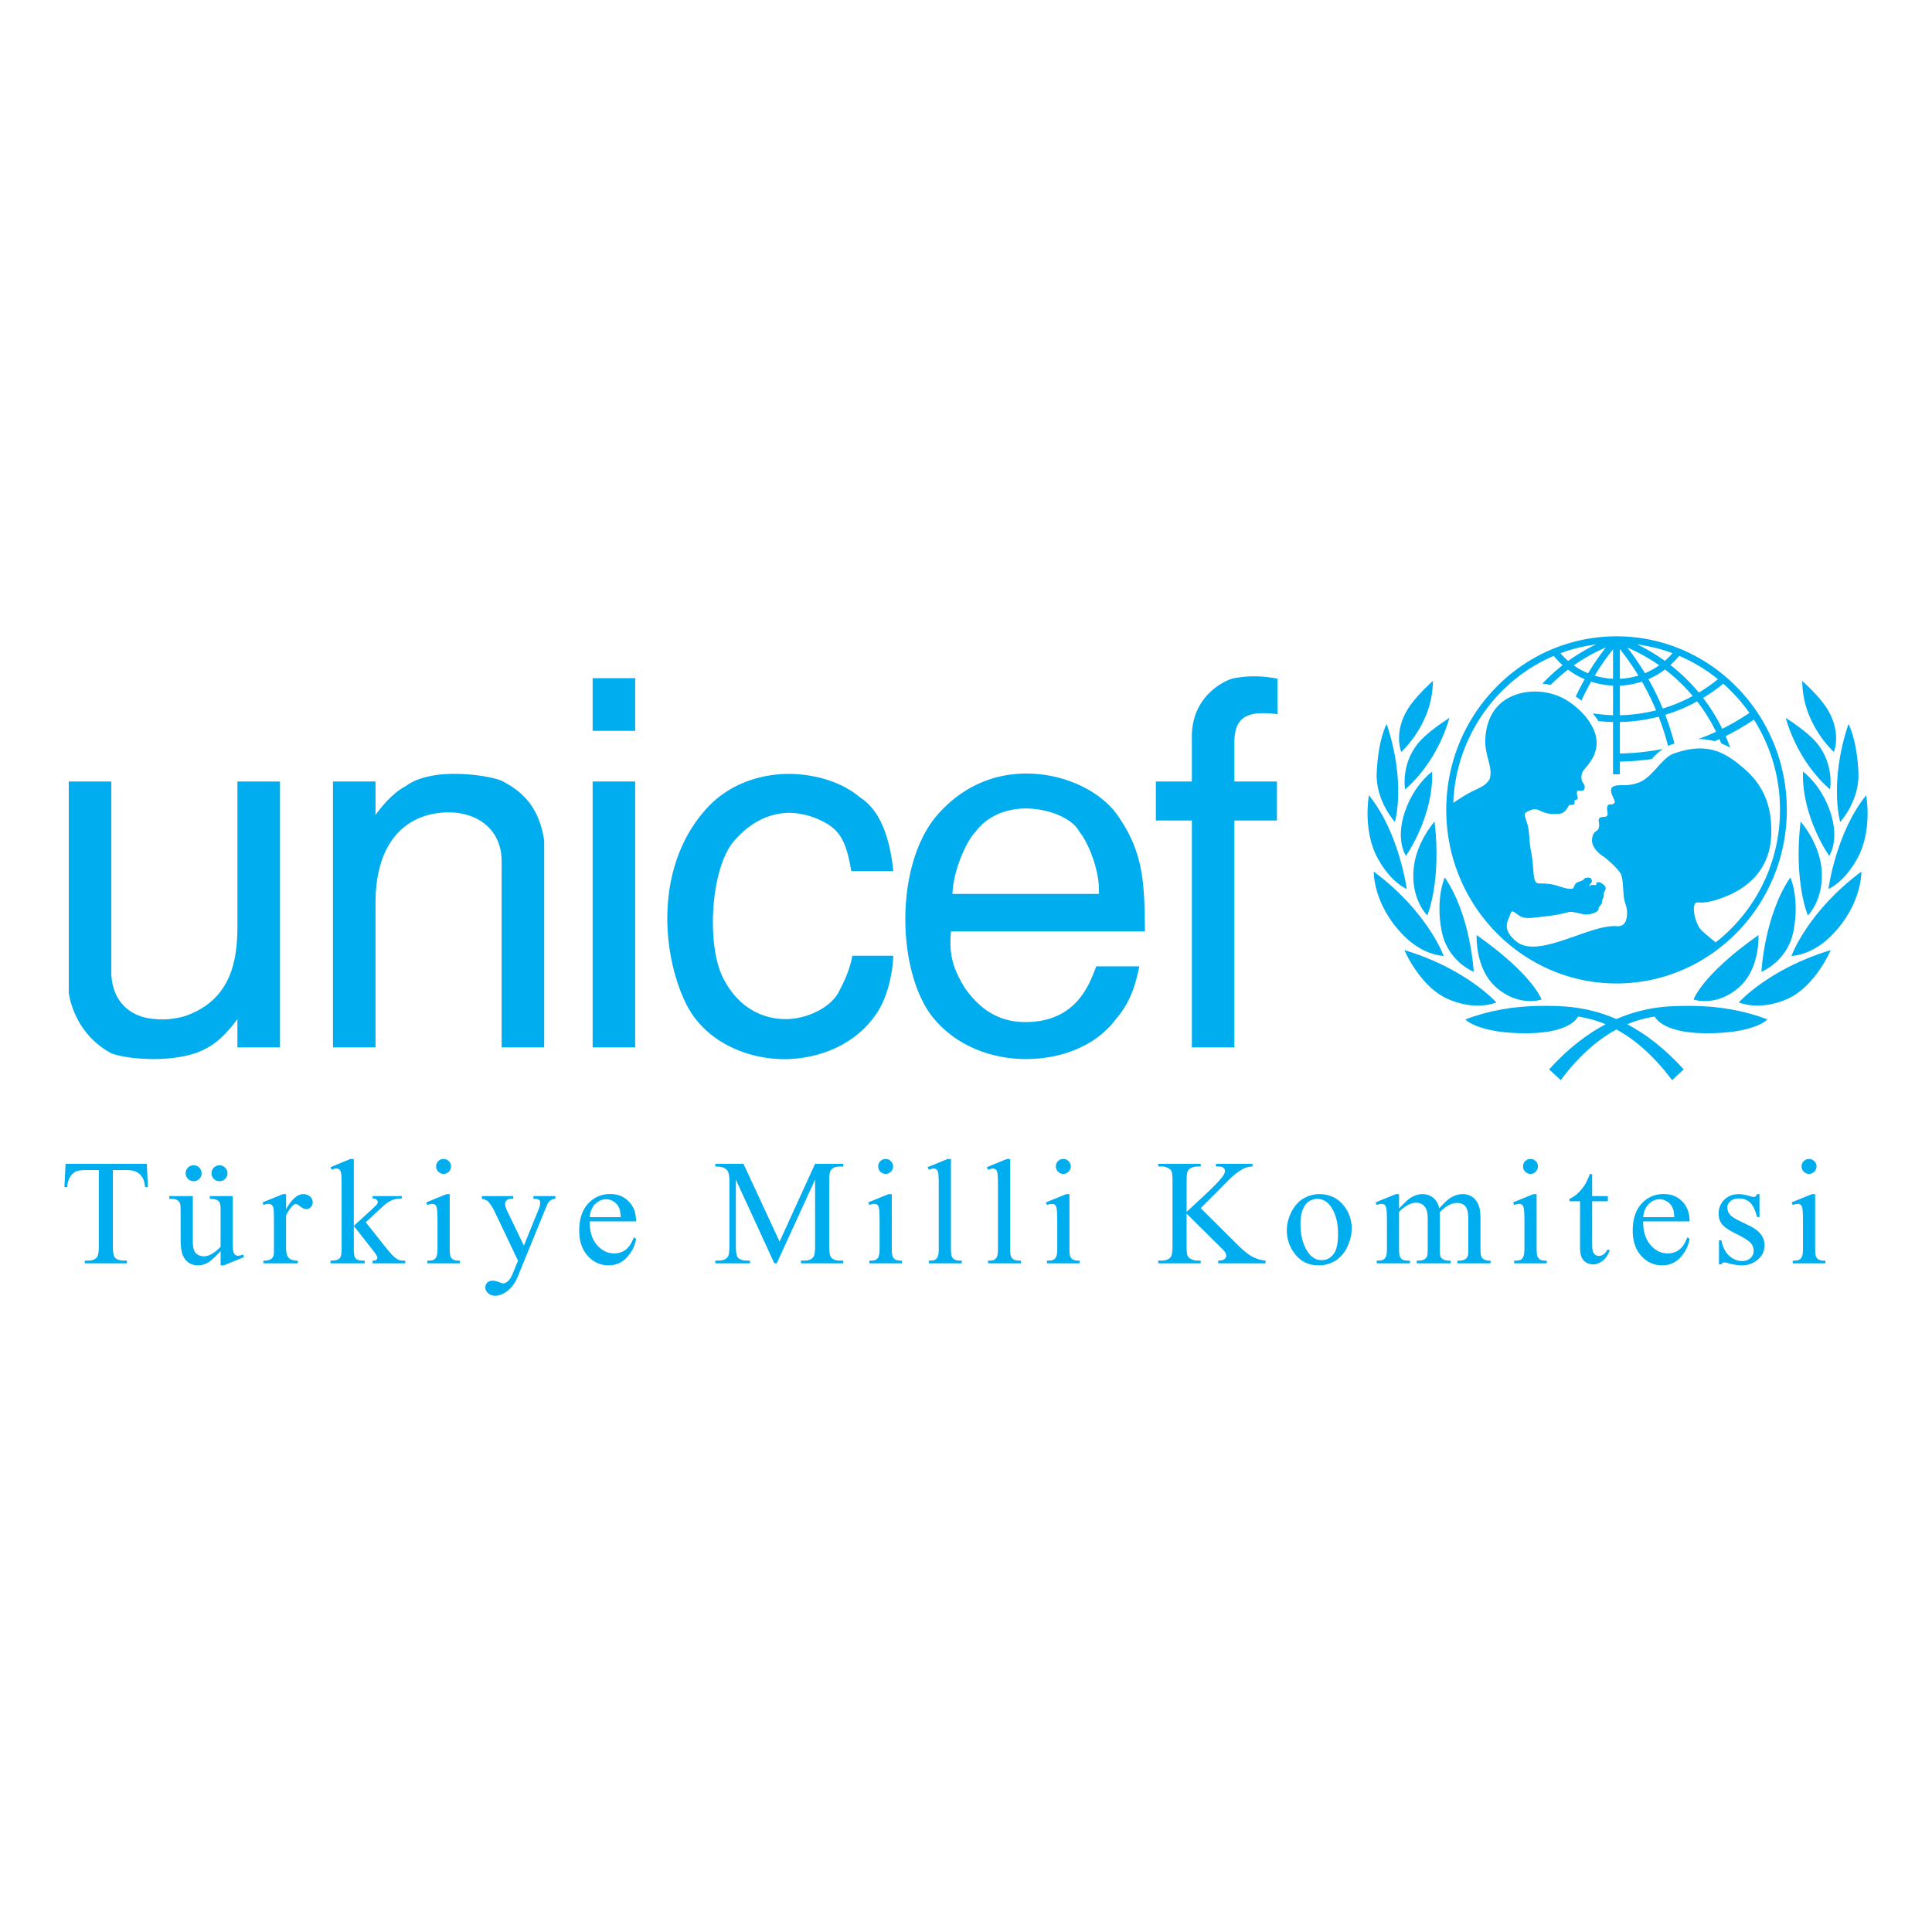 <svg xmlns="http://www.w3.org/2000/svg" xmlns:xlink="http://www.w3.org/1999/xlink" width="300" height="300" xml:space="preserve"><defs><path id="a" d="M10 98.799h280v102.402H10z"/></defs><clipPath id="b"><use xlink:href="#a" overflow="visible"/></clipPath><path clip-path="url(#b)" fill="#00ADEE" d="m22.794 180.717.171 3.623h-.433c-.083-.638-.197-1.094-.343-1.366-.235-.44-.55-.763-.946-.969-.387-.213-.9-.317-1.536-.319H17.53v11.803c0 .949.103 1.541.309 1.777.288.319.733.479 1.333.479h.537v.422h-6.551v-.422h.547c.651 0 1.116-.198 1.388-.593.168-.244.251-.796.251-1.663v-11.803h-1.857c-.721 0-1.234.053-1.538.159-.394.145-.734.424-1.014.832-.28.41-.448.966-.501 1.663h-.433l.181-3.623h12.612zM30.064 180.945c.349 0 .641.122.877.365.244.241.364.534.364.876 0 .344-.121.635-.364.877a1.199 1.199 0 0 1-.866.353c-.342 0-.633-.116-.876-.353a1.187 1.187 0 0 1-.365-.877c0-.342.118-.635.353-.876.243-.243.535-.365.877-.365m4.021 0c.342 0 .63.122.866.365.244.241.366.534.366.876 0 .344-.122.635-.366.877a1.176 1.176 0 0 1-.866.353c-.34 0-.634-.116-.876-.353a1.186 1.186 0 0 1-.364-.877c0-.342.12-.635.364-.876.242-.243.536-.365.876-.365m2.051 4.784v6.323c0 1.208.026 1.947.081 2.223.059.265.15.451.272.557a.68.68 0 0 0 .446.159c.234 0 .501-.062.797-.192l.16.399-3.122 1.286h-.513v-2.209c-.896.973-1.58 1.582-2.049 1.833-.472.25-.969.376-1.494.376a2.442 2.442 0 0 1-1.527-.501 2.653 2.653 0 0 1-.888-1.311c-.168-.533-.251-1.284-.251-2.255v-4.66c0-.494-.052-.835-.159-1.025a1.039 1.039 0 0 0-.479-.433c-.205-.105-.581-.155-1.128-.147v-.423h3.657v6.983c0 .973.167 1.61.502 1.915.34.304.751.455 1.229.455.327 0 .695-.102 1.104-.309.417-.204.911-.596 1.481-1.173v-5.913c0-.592-.11-.99-.33-1.196-.212-.212-.661-.326-1.344-.34v-.423h3.555zM44.42 185.422v2.348c.874-1.564 1.769-2.348 2.689-2.348.417 0 .762.13 1.037.387.273.252.41.545.41.879 0 .297-.099.545-.297.751a.943.943 0 0 1-.706.308c-.266 0-.566-.13-.901-.387-.327-.267-.568-.399-.728-.399-.137 0-.285.075-.444.229-.342.312-.695.824-1.06 1.537v5.001c0 .578.072 1.013.217 1.311.099.205.272.375.524.512.25.138.61.205 1.082.205v.411H40.9v-.411c.532 0 .926-.083 1.185-.25.19-.122.322-.316.398-.581.038-.129.056-.498.056-1.106v-4.043c0-1.215-.025-1.937-.078-2.166-.047-.233-.137-.404-.275-.512a.751.751 0 0 0-.49-.159c-.235 0-.5.058-.797.172l-.113-.411 3.156-1.276h.478zM54.938 179.966v10.39l2.654-2.428c.562-.515.889-.841.98-.979a.498.498 0 0 0 .091-.275.49.49 0 0 0-.193-.387c-.122-.112-.326-.178-.616-.193v-.363h4.535v.363c-.624.016-1.144.111-1.562.285-.409.177-.862.486-1.355.934l-2.677 2.474 2.677 3.383c.744.935 1.245 1.526 1.504 1.777.365.356.684.589.957.695.189.075.521.114.991.114v.41h-5.07v-.41c.29-.007.482-.05.583-.126a.416.416 0 0 0 .159-.342c0-.175-.152-.454-.456-.844l-3.201-4.089v3.464c0 .675.044 1.12.137 1.332a.922.922 0 0 0 .41.456c.174.09.555.142 1.139.148v.41h-5.309v-.41c.532 0 .931-.064 1.196-.194a.823.823 0 0 0 .366-.388c.113-.25.171-.684.171-1.297v-9.502c0-1.209-.028-1.946-.08-2.211-.054-.273-.141-.459-.263-.557a.697.697 0 0 0-.479-.161c-.158 0-.397.064-.716.194l-.194-.399 3.1-1.275h.521zM69.83 185.422v8.386c0 .653.044 1.091.136 1.311.099.212.239.371.422.477.19.107.532.161 1.025.161v.41h-5.068v-.41c.509 0 .85-.05 1.025-.148a.99.99 0 0 0 .41-.489c.106-.229.159-.665.159-1.311v-4.021c0-1.133-.034-1.864-.102-2.198-.054-.244-.137-.411-.251-.501-.114-.1-.27-.148-.466-.149-.213 0-.47.056-.774.17l-.16-.409 3.145-1.276h.499zm-.946-5.456c.318 0 .588.114.809.341.228.222.342.491.342.811 0 .318-.114.591-.342.819a1.084 1.084 0 0 1-.809.342c-.319 0-.593-.114-.82-.342a1.119 1.119 0 0 1-.342-.819c0-.319.11-.589.33-.811.228-.227.505-.341.832-.341M74.833 185.729h4.865v.423h-.239c-.342 0-.601.075-.775.227a.691.691 0 0 0-.25.547c0 .298.126.707.375 1.23l2.541 5.263 2.335-5.764a2.39 2.39 0 0 0 .194-.923c0-.137-.026-.24-.08-.308a.582.582 0 0 0-.284-.194c-.129-.053-.357-.078-.684-.078v-.423h3.394v.423c-.281.028-.498.09-.648.182-.153.091-.319.262-.503.513-.067.107-.197.397-.387.878l-4.25 10.412c-.41 1.009-.95 1.773-1.616 2.289-.662.516-1.3.773-1.915.775-.448 0-.816-.13-1.106-.389-.288-.259-.434-.554-.434-.888 0-.317.104-.576.309-.775.212-.191.5-.284.866-.284.251 0 .591.083 1.025.251.303.113.494.172.569.172.228 0 .475-.119.741-.355.273-.236.546-.69.82-1.366l.74-1.811-3.748-7.873a6.365 6.365 0 0 0-.547-.878c-.189-.265-.345-.443-.467-.535-.174-.12-.457-.228-.843-.317v-.424zM91.559 188.999h4.832c-.039-.666-.119-1.139-.241-1.411a2.26 2.26 0 0 0-.854-1.004 2.14 2.14 0 0 0-1.174-.364c-.63 0-1.196.248-1.697.74-.494.486-.782 1.166-.866 2.039m0 .661c-.007 1.548.369 2.765 1.128 3.646.76.882 1.651 1.321 2.677 1.321.684 0 1.275-.186 1.778-.559.509-.379.934-1.024 1.275-1.938l.354.228c-.16 1.041-.624 1.991-1.39 2.85-.767.852-1.729 1.275-2.883 1.275-1.252 0-2.327-.485-3.224-1.458-.887-.979-1.333-2.293-1.333-3.943 0-1.782.456-3.174 1.367-4.17.92-1 2.07-1.503 3.452-1.503 1.169 0 2.129.388 2.883 1.163.751.766 1.127 1.796 1.127 3.087h-7.211zM120.234 196.166l-5.97-12.998v10.32c0 .949.103 1.541.308 1.777.28.319.724.477 1.333.477h.547v.424h-5.378v-.424h.547c.653 0 1.116-.196 1.39-.591.167-.244.25-.796.251-1.663v-10.095c0-.683-.078-1.175-.228-1.481-.107-.218-.306-.401-.594-.547-.28-.151-.737-.226-1.367-.226v-.423h4.375l5.605 12.088 5.513-12.088h4.375v.423h-.535c-.661 0-1.127.197-1.401.591-.167.244-.251.8-.251 1.663v10.095c0 .949.106 1.541.319 1.777.281.319.726.477 1.333.477h.535v.424h-6.562v-.424h.547c.661 0 1.123-.196 1.391-.591.166-.244.249-.796.249-1.663v-10.32l-5.957 12.998h-.375zM138.476 185.422v8.386c0 .653.044 1.091.135 1.311.099.212.239.371.422.477.19.107.532.161 1.025.161v.41h-5.07v-.41c.509 0 .851-.05 1.026-.148a.985.985 0 0 0 .41-.489c.106-.229.159-.665.159-1.311v-4.021c0-1.133-.034-1.864-.102-2.198-.054-.244-.137-.411-.251-.501-.113-.1-.269-.148-.466-.149-.213 0-.472.056-.776.17l-.159-.409 3.144-1.276h.503zm-.946-5.456c.319 0 .588.114.809.341.228.222.342.491.342.811 0 .318-.114.591-.342.819-.22.228-.49.342-.809.342-.319 0-.594-.114-.82-.342a1.119 1.119 0 0 1-.342-.819c0-.319.11-.589.33-.811.228-.227.505-.341.832-.341M147.659 179.966v13.842c0 .653.047 1.085.137 1.299.099.212.247.376.444.488.197.107.566.161 1.105.161v.41h-5.115v-.41c.478 0 .805-.05.979-.148.175-.1.313-.261.412-.489s.146-.665.147-1.311v-9.479c0-1.176-.026-1.899-.08-2.164-.054-.273-.141-.459-.262-.557a.643.643 0 0 0-.444-.149c-.199 0-.448.061-.752.183l-.194-.399 3.11-1.275h.513zM156.855 179.966v13.842c0 .653.045 1.085.136 1.299.099.212.247.376.445.488.196.107.564.161 1.104.161v.41h-5.113v-.41c.478 0 .804-.05.98-.148a.991.991 0 0 0 .408-.489c.099-.229.149-.665.149-1.311v-9.479c0-1.176-.027-1.899-.082-2.164-.051-.273-.14-.459-.262-.557a.64.64 0 0 0-.441-.149c-.199 0-.448.061-.753.183l-.195-.399 3.11-1.275h.514zM166.063 185.422v8.386c0 .653.043 1.091.135 1.311.098.212.239.371.423.477.19.107.53.161 1.024.161v.41h-5.069v-.41c.509 0 .849-.05 1.026-.148a1 1 0 0 0 .41-.489c.105-.229.158-.665.158-1.311v-4.021c0-1.133-.034-1.864-.102-2.198-.055-.244-.139-.411-.251-.501-.114-.1-.271-.148-.469-.149-.212 0-.471.056-.773.17l-.159-.409 3.144-1.276h.503zm-.946-5.456c.318 0 .588.114.809.341.229.222.343.491.343.811 0 .318-.114.591-.343.819-.221.228-.49.342-.809.342-.319 0-.594-.114-.819-.342a1.116 1.116 0 0 1-.343-.819c0-.319.108-.589.329-.811.228-.227.506-.341.833-.341M186.443 187.598l5.695 5.662c.934.936 1.732 1.574 2.394 1.914.659.334 1.32.523 1.981.57v.422h-7.348v-.422c.439 0 .755-.072.945-.215.196-.153.296-.319.296-.503 0-.182-.037-.347-.112-.49-.071-.144-.306-.413-.709-.807l-5.33-5.276v4.979c0 .782.048 1.298.149 1.55.074.189.232.354.477.49.328.181.673.272 1.038.272h.523v.422h-6.585v-.422h.548c.638 0 1.101-.187 1.391-.559.181-.244.271-.829.271-1.754v-9.98c0-.781-.048-1.302-.147-1.561-.077-.183-.231-.342-.466-.478a2.146 2.146 0 0 0-1.048-.275h-.548v-.42h6.585v.42h-.523c-.358 0-.704.089-1.038.264a.988.988 0 0 0-.489.546c-.092.244-.137.745-.137 1.504v4.728c.151-.143.671-.625 1.561-1.446 2.256-2.065 3.619-3.444 4.088-4.135.207-.304.311-.57.311-.798 0-.175-.081-.326-.239-.456-.16-.135-.431-.206-.81-.206h-.354v-.42h5.673v.42a3.4 3.4 0 0 0-.91.139c-.274.083-.609.245-1.004.489-.395.236-.878.62-1.457 1.151-.168.149-.938.93-2.313 2.334l-2.359 2.347zM204.514 186.162c-.402 0-.81.122-1.219.364-.403.237-.728.655-.98 1.254-.25.601-.376 1.371-.376 2.313 0 1.52.3 2.828.899 3.93.608 1.101 1.405 1.653 2.394 1.653.737 0 1.344-.305 1.823-.912.479-.608.716-1.652.716-3.133 0-1.854-.397-3.312-1.195-4.375-.539-.73-1.228-1.094-2.062-1.094m.352-.74c1.58 0 2.848.601 3.805 1.8.812 1.025 1.219 2.203 1.219 3.532 0 .935-.223 1.88-.672 2.837-.448.957-1.067 1.68-1.856 2.164-.782.487-1.655.729-2.618.729-1.574 0-2.823-.626-3.751-1.881a5.82 5.82 0 0 1-1.173-3.553c0-.957.237-1.907.707-2.848.479-.949 1.104-1.649 1.879-2.098a4.8 4.8 0 0 1 2.46-.682M217.241 187.644c.76-.759 1.207-1.195 1.344-1.31a4.088 4.088 0 0 1 1.104-.672c.396-.16.785-.24 1.174-.24.653 0 1.216.191 1.686.57.471.38.787.931.948 1.651.779-.912 1.441-1.507 1.979-1.788a3.5 3.5 0 0 1 1.663-.434 2.55 2.55 0 0 1 1.471.434c.434.281.774.743 1.025 1.389.167.441.251 1.134.251 2.075v4.486c0 .655.048 1.104.146 1.346.076.167.218.312.424.434.204.114.537.171 1 .171v.41h-5.146v-.41h.214c.448 0 .798-.089 1.05-.262.176-.122.299-.315.376-.581.031-.129.046-.498.046-1.107v-4.486c0-.852-.104-1.452-.31-1.8-.296-.487-.771-.729-1.424-.73-.399 0-.808.104-1.219.308-.4.198-.892.57-1.469 1.115l-.021.127.021.49v4.977c0 .717.039 1.159.114 1.335.081.175.234.322.454.444.222.114.598.171 1.129.171v.41h-5.274v-.41c.578 0 .973-.068 1.185-.206a1.07 1.07 0 0 0 .458-.615c.035-.128.053-.504.057-1.129v-4.486c0-.852-.127-1.462-.38-1.836-.331-.485-.799-.727-1.398-.728-.41 0-.817.109-1.22.331-.631.332-1.116.708-1.458 1.125v5.594c0 .685.046 1.129.137 1.335.1.204.239.361.422.465.188.101.568.15 1.141.15v.41h-5.164v-.41c.48 0 .814-.05 1.004-.15.189-.104.335-.268.434-.487.098-.229.147-.667.147-1.312v-3.986c0-1.146-.034-1.887-.103-2.222-.055-.249-.137-.421-.249-.511-.114-.1-.271-.149-.469-.149-.212 0-.468.056-.765.17l-.169-.409 3.145-1.276h.489v2.219zM238.604 185.422v8.386c0 .653.043 1.091.136 1.311.098.212.239.371.423.477.189.107.53.161 1.022.161v.41h-5.068v-.41c.509 0 .851-.05 1.026-.148a.99.99 0 0 0 .41-.489c.104-.229.159-.665.159-1.311v-4.021c0-1.133-.034-1.864-.103-2.198-.054-.244-.137-.411-.251-.501-.115-.1-.27-.148-.469-.149-.211 0-.469.056-.773.17l-.159-.409 3.144-1.276h.503zm-.947-5.456c.319 0 .591.114.811.341.229.222.341.491.341.811 0 .318-.112.591-.341.819-.22.228-.491.342-.811.342s-.591-.114-.818-.342a1.117 1.117 0 0 1-.344-.819c0-.319.11-.589.332-.811.228-.227.504-.341.83-.341M247.23 182.301v3.429h2.438v.799h-2.438v6.766c0 .676.095 1.134.284 1.366a.936.936 0 0 0 .753.355c.249 0 .493-.076.729-.229.235-.159.418-.392.547-.695h.442c-.265.745-.641 1.308-1.127 1.688-.485.371-.987.557-1.504.557-.349 0-.69-.096-1.024-.285a1.774 1.774 0 0 1-.741-.83c-.158-.366-.238-.923-.238-1.676v-7.017h-1.652v-.376c.418-.167.843-.449 1.276-.843a6.9 6.9 0 0 0 1.174-1.426c.174-.287.418-.815.729-1.583h.352zM255.15 188.999h4.83c-.038-.666-.118-1.139-.24-1.411a2.26 2.26 0 0 0-.854-1.004 2.138 2.138 0 0 0-1.174-.364c-.63 0-1.195.248-1.696.74-.495.486-.783 1.166-.866 2.039m0 .661c-.009 1.548.367 2.765 1.127 3.646.761.882 1.652 1.321 2.677 1.321.684 0 1.276-.186 1.776-.559.512-.379.935-1.024 1.276-1.938l.354.228c-.159 1.041-.624 1.991-1.39 2.85-.768.852-1.729 1.275-2.884 1.275-1.252 0-2.328-.485-3.224-1.458-.888-.979-1.333-2.293-1.333-3.943 0-1.782.457-3.174 1.366-4.17.921-1 2.07-1.503 3.452-1.503 1.171 0 2.131.388 2.884 1.163.752.766 1.128 1.796 1.128 3.087h-7.209zM273.209 185.422v3.555h-.377c-.289-1.116-.661-1.876-1.116-2.278-.448-.401-1.023-.604-1.72-.604-.531 0-.96.14-1.287.422-.327.281-.49.593-.49.935 0 .424.122.79.364 1.094.234.312.715.641 1.436.99l1.663.81c1.542.752 2.312 1.743 2.312 2.973 0 .949-.361 1.716-1.082 2.3-.714.578-1.515.867-2.403.867-.638 0-1.366-.114-2.188-.342a2.201 2.201 0 0 0-.615-.114c-.173 0-.312.1-.41.297h-.375V192.6h.375c.214 1.065.62 1.864 1.219 2.403.603.54 1.272.81 2.019.81.524 0 .948-.15 1.275-.454.332-.312.501-.685.501-1.117 0-.524-.187-.964-.558-1.32-.366-.358-1.099-.811-2.199-1.356-1.101-.548-1.823-1.04-2.165-1.482-.342-.432-.514-.979-.514-1.641 0-.857.292-1.573.879-2.151.592-.578 1.354-.867 2.29-.867.41 0 .906.089 1.491.262.389.114.646.172.775.172.12 0 .216-.025.285-.08.067-.053.148-.171.238-.354h.377zM281.857 185.422v8.386c0 .653.045 1.091.137 1.311.099.212.238.371.422.477.189.107.53.161 1.024.161v.41h-5.068v-.41c.509 0 .849-.05 1.025-.148.174-.1.309-.261.408-.489.107-.229.16-.665.16-1.311v-4.021c0-1.133-.034-1.864-.103-2.198-.054-.244-.137-.411-.25-.501-.114-.1-.271-.148-.468-.149-.212 0-.471.056-.773.17l-.161-.409 3.146-1.276h.501zm-.947-5.456c.319 0 .591.114.811.341.229.222.343.491.343.811 0 .318-.114.591-.343.819-.22.228-.491.342-.811.342-.318 0-.589-.114-.817-.342a1.117 1.117 0 0 1-.344-.819c0-.319.109-.589.331-.811.228-.227.505-.341.83-.341M43.474 162.64v-41.29h-6.607v22.415c0 5.348-.942 11.483-8.101 14-1.652.471-3.223.628-4.64.471-1.416-.079-2.675-.471-3.697-1.102-2.044-1.257-3.225-3.538-3.145-6.606V121.35h-6.608v32.875c.788 4.483 3.461 7.63 6.528 9.282 1.023.471 3.697.942 6.608.942 2.988 0 6.213-.472 8.336-1.731 1.572-.785 3.303-2.516 4.718-4.482v4.404h6.608zM51.704 121.35v41.29h6.606v-21.942c-.157-11.089 5.82-14.551 11.326-14.551 4.562 0 8.336 2.676 8.258 7.786v28.707H84.5v-32.088c-.866-6.136-4.483-8.181-6.528-9.28-1.023-.472-3.775-1.023-6.765-1.102-2.988-.079-6.213.394-8.18 1.887-1.572.788-3.302 2.518-4.718 4.483v-5.19h-6.605z"/><path fill="#00ADEE" d="M98.629 105.305h-6.606v8.181h6.606v-8.181zm0 16.045h-6.606v41.29h6.606v-41.29z"/><defs><path id="c" d="M10 98.799h280v102.402H10z"/></defs><clipPath id="d"><use xlink:href="#c" overflow="visible"/></clipPath><path clip-path="url(#d)" fill="#00ADEE" d="M132.34 148.405c-.236 1.572-1.023 3.618-1.967 5.349-.943 2.201-4.169 4.246-7.865 4.482-3.616.156-7.707-1.416-10.224-6.371-1.336-2.674-1.808-6.921-1.494-11.09.314-4.168 1.415-8.18 3.224-10.224 2.753-3.146 5.584-4.169 8.101-4.327 2.438-.078 4.483.709 5.663 1.339 2.752 1.337 3.697 3.383 4.405 7.707h6.527c-.472-4.797-1.888-9.36-5.111-11.405-2.833-2.438-7.158-3.774-11.641-3.695-4.483.157-9.123 1.81-12.426 5.584-4.168 4.72-5.742 10.539-5.899 15.966-.158 5.505 1.18 10.618 2.833 13.999 2.595 5.427 8.416 8.417 14.471 8.73 6.056.235 12.348-2.28 15.571-7.708 1.101-1.888 2.045-4.876 2.203-8.336h-6.371zM147.898 138.809c.156-4.168 2.516-8.649 3.538-9.593 2.203-2.991 5.819-3.933 9.046-3.618 3.302.314 6.29 1.809 7.156 3.618 1.022 1.1 3.225 5.739 2.99 9.593h-22.73zm29.885 5.821c-.078-7.63-.156-12.506-4.64-18.562-2.516-3.145-7.157-5.505-12.27-5.898-5.113-.394-10.695 1.18-15.178 6.213-3.382 3.776-5.035 9.832-5.113 15.888-.079 6.057 1.417 12.034 4.168 15.572 3.54 4.482 9.125 6.607 14.551 6.607 5.505 0 10.854-2.047 13.92-6.137 2.517-2.909 3.146-5.74 3.696-8.258h-6.685c-.944 2.36-2.832 8.652-11.012 8.652-4.796 0-7.47-2.675-9.279-5.112-2.359-3.697-2.516-6.057-2.281-8.966h30.123zM185.071 162.64h6.604v-35.234h6.606v-6.056h-6.606v-6.056c0-4.405 2.519-4.876 6.687-4.405v-5.505c-2.438-.471-4.641-.471-6.687-.078-.865.078-6.604 2.359-6.604 9.045v6.999h-5.586v6.056h5.586v35.234zM266.399 146.336c-.664-.57-1.877-1.534-2.241-1.926-.8-.854-1.438-3.174-.983-4.039.331-.629.8.4 4.619-1.091 4.458-1.74 7.085-5 7.242-9.643.153-4.643-1.31-7.799-4.259-10.33-2.949-2.534-5.746-4.157-10.947-2.264-1.729.627-3.205 3.569-5.206 4.407-.595.252-1.599.506-2.544.475-1.059-.036-1.784.114-1.893.582-.19.812.782 1.891.509 2.146-.175.164-.141.275-.692.254-.551-.018-.483.709-.4 1.202.162.934-.5.643-.979.798-.809.267-.025.871-.439 1.821-.177.409-.932.323-.979 1.781-.03.89.881 1.921 1.637 2.402.754.481 2.384 1.984 2.801 2.728.281.509.362 1.567.438 2.911.103 1.893.608 2.057.566 3.289-.044 1.321-.458 2.062-1.633 1.977-4.132-.306-11.996 5.044-15.441 2.468a15.72 15.72 0 0 1-.232-.187c-2.129-1.797-1.215-3.071-.936-3.845.328-.901.281-.958 1.388-.147.924.679 1.998.417 3.718.242 1.721-.175 3.354-.497 3.95-.697.595-.201 1.706.209 2.619.341.659.098 2.14-.303 2.14-.831 0-.451.558-.706.53-1.057-.03-.423.338-.755.262-1.132-.076-.388.378-.755.31-1.146-.059-.336-.798-.862-1.097-.84-.724.061.025.56-.685.437-.232-.041-.452 0-.689.111-.423.194.123-.224.277-.525.105-.218.042-.581-.211-.682-.281-.112-.825-.04-.951.163-.243.384-.912.343-1.253.682-.363.362-.282.805-.607.833-.606.056-1.044-.06-2.27-.457-1.258-.403-1.969-.314-2.969-.376-.973-.061-.601-2.297-1.1-4.783-.156-.774-.232-1.47-.341-2.889-.099-1.249-.343-1.737-.481-2.226-.213-.754-.361-.908.217-1.237.58-.328 1.23-.54 1.908-.183 1.131.595 2.223.603 3.034.512 1.099-.122 1.288-1.071 1.556-1.33.136-.133.816.088.831-.346.006-.223-.102-.431.293-.512.528-.116-.17-.875.152-1.354.123-.192 1.041.305 1.129-.524.078-.765-.772-.731-.425-2.194.192-.816 2.03-1.878 2.267-4.392.237-2.513-1.974-5.353-4.688-7.005-2.714-1.65-6.629-1.858-9.455-.055-2.826 1.808-3.098 5.106-3.129 6.259-.058 2.061.82 3.654.813 5.046 0 1.05-.231 1.262-.767 1.779-.536.519-1.825.965-2.804 1.532-.705.406-1.702 1.063-2.22 1.405.415-10.294 6.747-19.052 15.608-22.829.421.52.883.998 1.373 1.438a28.377 28.377 0 0 0-3.134 2.871c.349.028.774.092 1.267.214a27.81 27.81 0 0 1 2.706-2.393 12.184 12.184 0 0 0 2.587 1.491c-.498.88-.952 1.78-1.386 2.694.313.21.603.422.871.637a42.218 42.218 0 0 1 1.517-2.948 12.56 12.56 0 0 0 3.404.61v4.599c-1.001-.022-2.155-.147-3.143-.286.277.387.667.812.862 1.195.756.079 1.517.135 2.28.148v8.116h1.062v-1.97a38.476 38.476 0 0 0 4.969-.402 8.155 8.155 0 0 1 1.725-1.571 37.022 37.022 0 0 1-6.693.712v-4.885a25.928 25.928 0 0 0 6.023-.83 39.923 39.923 0 0 1 1.454 4.537l.067-.019a5.89 5.89 0 0 1 .566-.233c.12-.043.24-.082.363-.123a40.895 40.895 0 0 0-1.428-4.447 26.094 26.094 0 0 0 4.952-2.093 27.303 27.303 0 0 1 2.938 4.721c-.915.42-1.842.796-2.786 1.136a9.277 9.277 0 0 1 2.566.331c.25-.106.503-.209.752-.326.094.222.183.445.271.67.458.179.921.398 1.396.668a28.382 28.382 0 0 0-.71-1.8 38.414 38.414 0 0 0 4.39-2.562 26.118 26.118 0 0 1 4.048 14.008c0 8.385-3.924 15.848-9.997 20.583m-18.575-46.266a28.168 28.168 0 0 0-4.318 2.565 11.11 11.11 0 0 1-1.201-1.205 24.719 24.719 0 0 1 5.519-1.36m1.527.471a41.128 41.128 0 0 0-2.754 4.005 11.338 11.338 0 0 1-2.221-1.227 26.931 26.931 0 0 1 4.975-2.778m1.121.282v4.577a11.434 11.434 0 0 1-2.852-.49 39.903 39.903 0 0 1 2.852-4.087m1.061 5.639a12.539 12.539 0 0 0 3.424-.622 39.764 39.764 0 0 1 2.202 4.459 25.025 25.025 0 0 1-5.626.762v-4.599zm0-5.679a40.536 40.536 0 0 1 2.875 4.119c-.926.284-1.889.455-2.875.498v-4.617zm6.107 2.526c-.689.488-1.433.898-2.214 1.226a41.312 41.312 0 0 0-2.734-3.985 27.122 27.122 0 0 1 4.948 2.759m2.064-1.887c-.367.431-.765.829-1.189 1.195a28.365 28.365 0 0 0-4.279-2.545c1.896.248 3.729.699 5.468 1.35m3.143 6.656a25 25 0 0 1-4.659 1.937 41.302 41.302 0 0 0-2.225-4.56c.915-.394 1.78-.896 2.579-1.496a27.452 27.452 0 0 1 4.305 4.119m-2.108-6.239a25.165 25.165 0 0 1 6.026 3.628 25.66 25.66 0 0 1-2.972 2.074 28.488 28.488 0 0 0-4.411-4.275c.484-.437.94-.912 1.357-1.427m10.908 8.86a36.877 36.877 0 0 1-4.217 2.464 28.31 28.31 0 0 0-2.972-4.786 26.206 26.206 0 0 0 3.128-2.215 25.862 25.862 0 0 1 4.061 4.537m1.57.442a29.066 29.066 0 0 0-.701-1.051 27.211 27.211 0 0 0-4.926-5.318 26.535 26.535 0 0 0-6.203-3.812 26.627 26.627 0 0 0-1.003-.408 25.813 25.813 0 0 0-7.134-1.65c-.356-.03-.716-.058-1.076-.072-.212-.011-.428-.013-.641-.017-.091-.002-.182-.006-.274-.006a2.461 2.461 0 0 0-.147-.005l-.094-.002-.082.002c-.056 0-.107.002-.165.005-.097 0-.198.004-.299.006-.203.004-.402.007-.604.017a25.12 25.12 0 0 0-2.028.171 25.882 25.882 0 0 0-6.217 1.562 29.81 29.81 0 0 0-.998.408c-9.43 4.126-16.051 13.681-16.051 24.785 0 14.863 11.863 26.956 26.443 26.956s26.438-12.093 26.438-26.956a27.165 27.165 0 0 0-4.238-14.615M224.763 155.092c4.428 1.981 7.589.566 7.589.566s-4.684-5.25-14.272-8.119c-.001 0 2.377 5.626 6.683 7.553"/><path clip-path="url(#d)" fill="#00ADEE" d="M239.376 155.206s-1.282-3.813-10.084-10.009c0 0-.279 5.098 2.909 8.006 3.584 3.27 7.175 2.003 7.175 2.003M218.039 145.349c3.069 3.069 6.135 3.087 6.135 3.087s-2.435-6.824-10.856-13.096c-.001 0-.159 5.134 4.721 10.009M223.854 144.556c.925 4.762 4.987 6.345 4.987 6.345s-.454-8.763-4.496-14.652c.001-.001-1.477 3.218-.491 8.307M221.625 142.151s2.229-5.148 1.135-14.588c0 0-2.836 3.176-3.244 7.248-.492 4.827 2.109 7.34 2.109 7.34M218.435 138.035s-1.149-8.735-5.871-14.552c0 0-1.02 5.505 1.398 9.856 2.106 3.794 4.473 4.696 4.473 4.696M218.312 132.9s4.297-6.057 4.07-13.079c0 0-2.364 1.638-3.891 5.323-2.076 5.024-.179 7.756-.179 7.756M218.183 122.568s4.766-3.73 6.881-11.093c0 0-2.626 1.641-4.23 3.246-3.453 3.456-2.651 7.847-2.651 7.847M215.319 112.418s-1.321 2.342-1.547 7.592c-.188 4.336 2.83 7.628 2.83 7.628s1.778-6.081-1.283-15.22M222.494 105.734s-2.005 1.769-3.361 3.588c-2.982 4.003-1.548 7.44-1.548 7.44s4.909-4.344 4.909-11.028M277.588 155.092c-4.426 1.981-7.591.566-7.591.566s4.684-5.25 14.275-8.119c0 0-2.378 5.626-6.684 7.553M262.973 155.206s1.285-3.813 10.086-10.009c0 0 .28 5.098-2.909 8.006-3.586 3.27-7.177 2.003-7.177 2.003M284.312 145.349c-3.069 3.069-6.137 3.087-6.137 3.087s2.436-6.824 10.857-13.096c0 0 .158 5.134-4.72 10.009M278.494 144.556c-.921 4.762-4.983 6.345-4.983 6.345s.454-8.763 4.494-14.652c0-.001 1.477 3.218.489 8.307M280.727 142.151s-2.232-5.148-1.137-14.588c0 0 2.837 3.176 3.249 7.248.487 4.827-2.112 7.34-2.112 7.34M283.918 138.035s1.146-8.735 5.868-14.552c0 0 1.018 5.505-1.396 9.856-2.107 3.794-4.472 4.696-4.472 4.696M284.038 132.9s-4.298-6.057-4.072-13.079c0 0 2.368 1.638 3.892 5.323 2.076 5.024.18 7.756.18 7.756M284.17 122.568s-4.769-3.73-6.883-11.093c0 0 2.626 1.641 4.229 3.246 3.457 3.456 2.654 7.847 2.654 7.847M287.029 112.418s1.321 2.342 1.549 7.592c.187 4.336-2.832 7.628-2.832 7.628s-1.777-6.081 1.283-15.22M279.854 105.734s2.004 1.769 3.362 3.588c2.982 4.003 1.547 7.44 1.547 7.44s-4.909-4.344-4.909-11.028M262.516 156.194c-2.556 0-6.667-.073-11.521 2.044-4.857-2.117-8.969-2.044-11.522-2.044-4.427 0-8.535.781-11.934 2.111 0 0 2.046 2.211 9.71 2.137 6.792-.065 7.791-2.597 7.791-2.597.778.146 2.3.366 4.277 1.2-2.771 1.46-5.742 3.665-8.776 7.009l1.815 1.666c3.097-4.149 6.118-6.501 8.639-7.871 2.52 1.37 5.538 3.722 8.64 7.871l1.812-1.666c-3.037-3.344-6.006-5.549-8.777-7.009 1.979-.834 3.501-1.055 4.278-1.2 0 0 .999 2.531 7.794 2.597 7.661.074 9.707-2.137 9.707-2.137-3.397-1.329-7.505-2.111-11.933-2.111"/></svg>